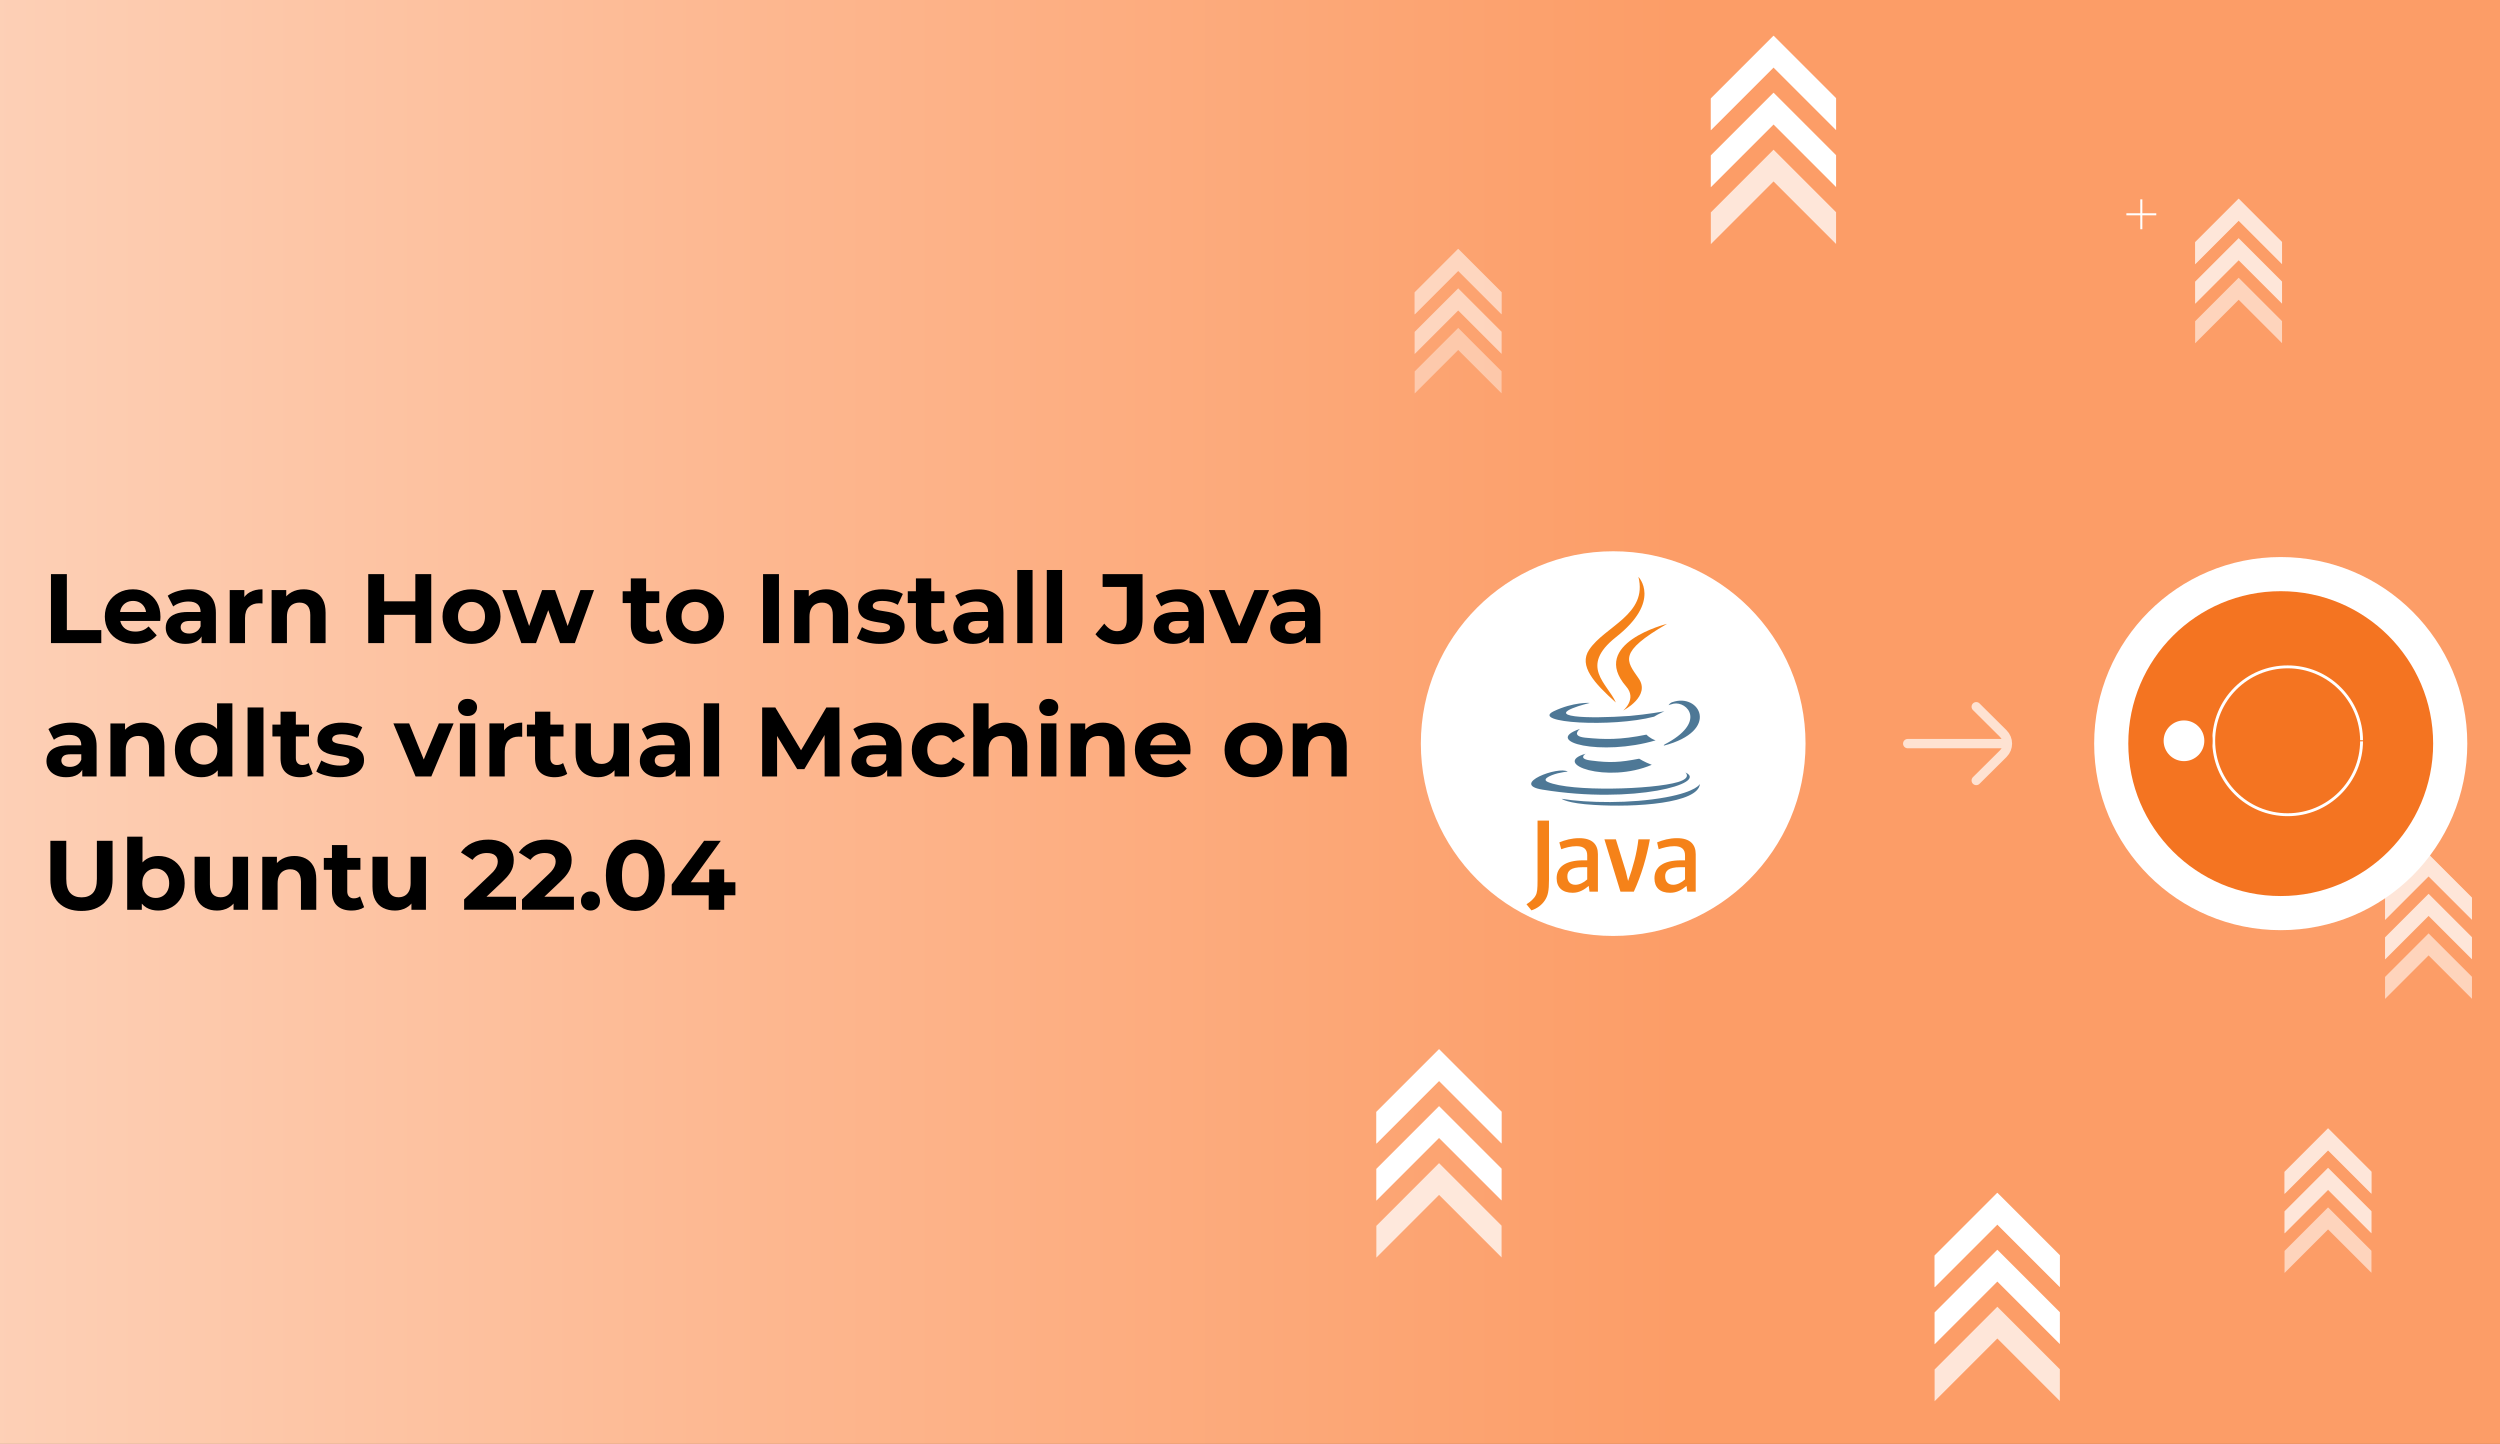 <svg width="535" height="309" viewBox="0 0 535 309" fill="none" xmlns="http://www.w3.org/2000/svg">
<rect x="0" y="0" width="535" height="309" fill="#333333" stroke="none"/>
<g clip-path="url(#clip0_566_1124)">
<path d="M535.5 -0.5H-0.5V309.5H535.5V-0.5Z" fill="url(#paint0_linear_566_1124)" stroke="#231F20" stroke-miterlimit="10"/>
<path d="M10.906 137.624V122.863H14.307V134.841H21.677V137.624H10.906Z" fill="black"/>
<path d="M28.879 137.793C27.591 137.793 26.461 137.539 25.488 137.033C24.515 136.527 23.763 135.835 23.231 134.956C22.699 134.078 22.433 133.076 22.433 131.952C22.433 130.813 22.696 129.805 23.221 128.926C23.746 128.048 24.463 127.359 25.373 126.86C26.283 126.361 27.311 126.112 28.459 126.112C29.564 126.112 30.562 126.348 31.451 126.818C32.339 127.289 33.042 127.964 33.56 128.842C34.078 129.72 34.337 130.771 34.337 131.994C34.337 132.121 34.33 132.265 34.316 132.427C34.302 132.589 34.287 132.74 34.274 132.88H25.1V130.961H32.553L31.294 131.53C31.294 130.94 31.174 130.426 30.937 129.991C30.698 129.555 30.37 129.214 29.95 128.968C29.53 128.722 29.04 128.599 28.48 128.599C27.92 128.599 27.427 128.722 27.001 128.968C26.574 129.214 26.241 129.558 26.003 130.001C25.765 130.443 25.646 130.968 25.646 131.572V132.078C25.646 132.697 25.783 133.242 26.056 133.712C26.329 134.184 26.714 134.542 27.211 134.788C27.708 135.034 28.293 135.157 28.964 135.157C29.566 135.157 30.095 135.066 30.549 134.883C31.004 134.7 31.42 134.426 31.798 134.06L33.541 135.957C33.023 136.548 32.373 137.001 31.589 137.318C30.803 137.635 29.9 137.793 28.879 137.793Z" fill="black"/>
<path d="M39.691 137.793C38.809 137.793 38.053 137.641 37.423 137.339C36.794 137.037 36.311 136.626 35.974 136.106C35.639 135.586 35.47 135.002 35.47 134.356C35.47 133.681 35.634 133.091 35.963 132.585C36.293 132.079 36.814 131.682 37.527 131.393C38.241 131.105 39.172 130.961 40.319 130.961H43.321V132.88H40.676C39.906 132.88 39.377 133.006 39.091 133.259C38.803 133.512 38.66 133.828 38.66 134.208C38.66 134.629 38.824 134.964 39.153 135.209C39.482 135.455 39.934 135.578 40.508 135.578C41.053 135.578 41.543 135.448 41.977 135.188C42.411 134.928 42.726 134.545 42.922 134.039L43.426 135.557C43.188 136.288 42.754 136.844 42.124 137.223C41.497 137.603 40.685 137.793 39.691 137.793ZM43.135 137.624V135.41L42.925 134.925V130.961C42.925 130.258 42.712 129.71 42.285 129.316C41.857 128.922 41.203 128.726 40.321 128.726C39.719 128.726 39.128 128.821 38.547 129.011C37.966 129.201 37.473 129.457 37.067 129.781L35.891 127.483C36.506 127.047 37.248 126.71 38.117 126.47C38.984 126.231 39.866 126.112 40.762 126.112C42.484 126.112 43.82 126.52 44.772 127.335C45.724 128.15 46.2 129.422 46.2 131.152V137.626H43.135V137.624Z" fill="black"/>
<path d="M49.161 137.624V126.279H52.289V129.485L51.848 128.557C52.184 127.756 52.723 127.147 53.465 126.733C54.207 126.318 55.11 126.111 56.173 126.111V129.148C56.033 129.134 55.907 129.123 55.796 129.116C55.683 129.11 55.565 129.105 55.439 129.105C54.543 129.105 53.819 129.362 53.266 129.875C52.713 130.389 52.436 131.186 52.436 132.269V137.625H49.161V137.624Z" fill="black"/>
<path d="M64.992 126.111C65.888 126.111 66.689 126.29 67.397 126.648C68.103 127.007 68.659 127.555 69.066 128.294C69.472 129.032 69.675 129.977 69.675 131.129V137.624H66.399V131.635C66.399 130.721 66.2 130.046 65.801 129.611C65.402 129.175 64.839 128.958 64.111 128.958C63.593 128.958 63.128 129.067 62.715 129.285C62.302 129.503 61.98 129.837 61.749 130.286C61.518 130.737 61.403 131.313 61.403 132.015V137.624H58.128V126.279H61.256V129.421L60.668 128.472C61.074 127.713 61.655 127.13 62.411 126.722C63.167 126.314 64.026 126.111 64.992 126.111Z" fill="black"/>
<path d="M82.208 137.624H78.806V122.863H82.208V137.624ZM89.137 131.572H81.957V128.683H89.137V131.572ZM88.884 122.863H92.286V137.624H88.884V122.863Z" fill="black"/>
<path d="M100.916 137.793C99.712 137.793 98.645 137.539 97.714 137.033C96.783 136.527 96.048 135.835 95.509 134.956C94.97 134.078 94.7 133.076 94.7 131.952C94.7 130.813 94.97 129.805 95.509 128.926C96.048 128.048 96.782 127.359 97.714 126.86C98.645 126.361 99.712 126.112 100.916 126.112C102.105 126.112 103.169 126.362 104.107 126.86C105.045 127.36 105.779 128.045 106.312 128.916C106.844 129.788 107.109 130.801 107.109 131.953C107.109 133.078 106.843 134.079 106.312 134.957C105.78 135.836 105.045 136.528 104.107 137.034C103.169 137.539 102.105 137.793 100.916 137.793ZM100.916 135.093C101.461 135.093 101.952 134.967 102.385 134.714C102.818 134.461 103.162 134.099 103.414 133.629C103.666 133.157 103.792 132.599 103.792 131.952C103.792 131.291 103.666 130.729 103.414 130.265C103.162 129.801 102.819 129.442 102.385 129.19C101.951 128.937 101.461 128.81 100.916 128.81C100.37 128.81 99.88 128.936 99.446 129.19C99.012 129.442 98.666 129.801 98.407 130.265C98.148 130.729 98.018 131.291 98.018 131.952C98.018 132.599 98.147 133.157 98.407 133.629C98.666 134.1 99.012 134.462 99.446 134.714C99.88 134.967 100.37 135.093 100.916 135.093Z" fill="black"/>
<path d="M111.56 137.624L107.487 126.279H110.574L113.954 136.042H112.484L116.011 126.279H118.783L122.205 136.042H120.735L124.22 126.279H127.117L123.023 137.624H119.853L116.851 129.252H117.817L114.709 137.624H111.56Z" fill="black"/>
<path d="M133.25 129.063V126.533H141.081V129.063H133.25ZM139.211 137.794C137.881 137.794 136.846 137.453 136.104 136.771C135.362 136.089 134.991 135.074 134.991 133.724V123.771H138.266V133.682C138.266 134.16 138.392 134.529 138.644 134.789C138.896 135.049 139.239 135.179 139.673 135.179C140.191 135.179 140.632 135.038 140.996 134.757L141.878 137.078C141.542 137.317 141.14 137.496 140.671 137.616C140.202 137.733 139.716 137.794 139.211 137.794Z" fill="black"/>
<path d="M148.744 137.793C147.54 137.793 146.473 137.539 145.542 137.033C144.61 136.527 143.875 135.835 143.337 134.956C142.797 134.078 142.528 133.076 142.528 131.952C142.528 130.813 142.798 129.805 143.337 128.926C143.875 128.048 144.61 127.359 145.542 126.86C146.473 126.361 147.54 126.112 148.744 126.112C149.933 126.112 150.997 126.362 151.935 126.86C152.873 127.36 153.608 128.045 154.14 128.916C154.672 129.788 154.938 130.801 154.938 131.953C154.938 133.078 154.672 134.079 154.14 134.957C153.608 135.836 152.873 136.528 151.935 137.034C150.998 137.539 149.934 137.793 148.744 137.793ZM148.744 135.093C149.29 135.093 149.78 134.967 150.214 134.714C150.648 134.461 150.991 134.099 151.243 133.629C151.495 133.157 151.621 132.599 151.621 131.952C151.621 131.291 151.495 130.729 151.243 130.265C150.992 129.801 150.648 129.442 150.214 129.19C149.78 128.937 149.29 128.81 148.744 128.81C148.198 128.81 147.708 128.936 147.275 129.19C146.84 129.442 146.494 129.801 146.235 130.265C145.976 130.729 145.846 131.291 145.846 131.952C145.846 132.599 145.976 133.157 146.235 133.629C146.494 134.1 146.84 134.462 147.275 134.714C147.708 134.967 148.198 135.093 148.744 135.093Z" fill="black"/>
<path d="M163.294 137.624V122.863H166.696V137.624H163.294Z" fill="black"/>
<path d="M176.815 126.111C177.711 126.111 178.512 126.29 179.219 126.648C179.925 127.007 180.482 127.555 180.888 128.294C181.294 129.032 181.497 129.977 181.497 131.129V137.624H178.222V131.635C178.222 130.721 178.023 130.046 177.624 129.611C177.225 129.175 176.662 128.958 175.934 128.958C175.416 128.958 174.951 129.067 174.538 129.285C174.125 129.503 173.804 129.837 173.572 130.286C173.341 130.737 173.226 131.313 173.226 132.015V137.624H169.95V126.279H173.079V129.421L172.491 128.472C172.896 127.713 173.477 127.13 174.234 126.722C174.989 126.315 175.85 126.111 176.815 126.111Z" fill="black"/>
<path d="M188.258 137.793C187.293 137.793 186.365 137.676 185.476 137.445C184.587 137.213 183.884 136.922 183.367 136.57L184.459 134.208C184.977 134.531 185.589 134.795 186.296 134.999C187.003 135.203 187.699 135.304 188.385 135.304C189.141 135.304 189.676 135.213 189.991 135.03C190.306 134.847 190.464 134.594 190.464 134.27C190.464 134.003 190.341 133.803 190.097 133.669C189.851 133.536 189.526 133.434 189.12 133.363C188.714 133.293 188.27 133.223 187.787 133.153C187.304 133.083 186.817 132.987 186.328 132.868C185.838 132.749 185.39 132.57 184.984 132.33C184.578 132.091 184.252 131.767 184.008 131.36C183.762 130.952 183.64 130.425 183.64 129.778C183.64 129.061 183.846 128.428 184.26 127.88C184.673 127.332 185.271 126.9 186.055 126.584C186.839 126.268 187.777 126.109 188.868 126.109C189.638 126.109 190.421 126.193 191.22 126.362C192.018 126.53 192.682 126.777 193.215 127.1L192.123 129.44C191.577 129.117 191.028 128.896 190.475 128.776C189.922 128.657 189.386 128.597 188.869 128.597C188.141 128.597 187.609 128.695 187.273 128.892C186.937 129.089 186.769 129.342 186.769 129.651C186.769 129.933 186.891 130.143 187.136 130.283C187.381 130.424 187.706 130.537 188.112 130.621C188.518 130.705 188.963 130.779 189.445 130.843C189.928 130.906 190.415 131.001 190.904 131.127C191.394 131.254 191.838 131.433 192.237 131.665C192.636 131.897 192.962 132.213 193.214 132.614C193.465 133.015 193.591 133.539 193.591 134.185C193.591 134.889 193.382 135.51 192.962 136.052C192.542 136.593 191.937 137.018 191.146 137.327C190.355 137.636 189.392 137.793 188.258 137.793Z" fill="black"/>
<path d="M194.263 129.063V126.533H202.095V129.063H194.263ZM200.226 137.794C198.896 137.794 197.86 137.453 197.119 136.771C196.376 136.089 196.006 135.074 196.006 133.724V123.771H199.281V133.682C199.281 134.16 199.407 134.529 199.659 134.789C199.911 135.049 200.254 135.179 200.688 135.179C201.206 135.179 201.647 135.038 202.011 134.757L202.893 137.078C202.557 137.317 202.155 137.496 201.685 137.616C201.215 137.736 200.73 137.794 200.226 137.794Z" fill="black"/>
<path d="M208.225 137.793C207.343 137.793 206.587 137.641 205.958 137.339C205.328 137.037 204.845 136.626 204.509 136.106C204.173 135.586 204.005 135.002 204.005 134.356C204.005 133.681 204.169 133.091 204.499 132.585C204.828 132.079 205.349 131.682 206.063 131.393C206.777 131.105 207.708 130.961 208.855 130.961H211.857V132.88H209.212C208.441 132.88 207.913 133.006 207.626 133.259C207.339 133.512 207.196 133.828 207.196 134.208C207.196 134.629 207.36 134.964 207.689 135.209C208.018 135.455 208.469 135.578 209.043 135.578C209.589 135.578 210.078 135.448 210.513 135.188C210.947 134.928 211.262 134.545 211.457 134.039L211.961 135.557C211.723 136.288 211.29 136.844 210.659 137.223C210.031 137.603 209.219 137.793 208.225 137.793ZM211.668 137.624V135.41L211.458 134.925V130.961C211.458 130.258 211.245 129.71 210.818 129.316C210.39 128.922 209.736 128.726 208.855 128.726C208.253 128.726 207.662 128.821 207.081 129.011C206.499 129.201 206.006 129.457 205.601 129.781L204.425 127.483C205.041 127.047 205.782 126.71 206.651 126.47C207.518 126.231 208.4 126.112 209.296 126.112C211.018 126.112 212.355 126.52 213.306 127.335C214.259 128.15 214.735 129.422 214.735 131.152V137.626H211.668V137.624Z" fill="black"/>
<path d="M217.694 137.625V121.979H220.969V137.625H217.694Z" fill="black"/>
<path d="M224.014 137.625V121.979H227.29V137.625H224.014Z" fill="black"/>
<path d="M239.215 137.876C238.221 137.876 237.307 137.69 236.475 137.318C235.642 136.945 234.96 136.415 234.428 135.726L236.318 133.449C236.724 133.983 237.151 134.387 237.599 134.661C238.047 134.935 238.53 135.072 239.048 135.072C240.433 135.072 241.127 134.257 241.127 132.626V125.604H235.961V122.863H244.507V132.436C244.507 134.264 244.058 135.627 243.162 136.527C242.266 137.427 240.95 137.876 239.215 137.876Z" fill="black"/>
<path d="M251.12 137.793C250.238 137.793 249.482 137.641 248.852 137.339C248.222 137.037 247.739 136.626 247.403 136.106C247.067 135.586 246.899 135.002 246.899 134.356C246.899 133.681 247.064 133.091 247.392 132.585C247.721 132.079 248.243 131.682 248.956 131.393C249.67 131.105 250.601 130.961 251.748 130.961H254.751V132.88H252.105C251.335 132.88 250.807 133.006 250.52 133.259C250.233 133.512 250.09 133.828 250.09 134.208C250.09 134.629 250.254 134.964 250.583 135.209C250.912 135.455 251.363 135.578 251.937 135.578C252.483 135.578 252.972 135.448 253.406 135.188C253.84 134.928 254.155 134.545 254.351 134.039L254.855 135.557C254.617 136.288 254.183 136.844 253.554 137.223C252.925 137.603 252.113 137.793 251.12 137.793ZM254.563 137.624V135.41L254.353 134.925V130.961C254.353 130.258 254.14 129.71 253.713 129.316C253.286 128.922 252.632 128.726 251.75 128.726C251.149 128.726 250.556 128.821 249.976 129.011C249.396 129.201 248.902 129.457 248.496 129.781L247.321 127.483C247.937 127.047 248.678 126.71 249.546 126.47C250.414 126.231 251.296 126.112 252.192 126.112C253.914 126.112 255.25 126.52 256.202 127.335C257.154 128.15 257.63 129.422 257.63 131.152V137.626H254.563V137.624Z" fill="black"/>
<path d="M263.444 137.624L258.698 126.279H262.078L266.025 136.042H264.346L268.44 126.279H271.589L266.823 137.624H263.444Z" fill="black"/>
<path d="M276.041 137.793C275.16 137.793 274.403 137.641 273.774 137.339C273.143 137.037 272.661 136.626 272.325 136.106C271.989 135.586 271.82 135.002 271.82 134.356C271.82 133.681 271.985 133.091 272.315 132.585C272.642 132.079 273.165 131.682 273.878 131.393C274.593 131.105 275.523 130.961 276.67 130.961H279.673V132.88H277.027C276.257 132.88 275.728 133.006 275.442 133.259C275.155 133.512 275.012 133.828 275.012 134.208C275.012 134.629 275.175 134.964 275.504 135.209C275.834 135.455 276.285 135.578 276.858 135.578C277.406 135.578 277.893 135.448 278.327 135.188C278.763 134.928 279.077 134.545 279.273 134.039L279.777 135.557C279.539 136.288 279.105 136.844 278.475 137.223C277.847 137.603 277.034 137.793 276.041 137.793ZM279.484 137.624V135.41L279.275 134.925V130.961C279.275 130.258 279.06 129.71 278.634 129.316C278.207 128.922 277.553 128.726 276.67 128.726C276.067 128.726 275.477 128.821 274.896 129.011C274.316 129.201 273.822 129.457 273.417 129.781L272.241 127.483C272.857 127.047 273.598 126.71 274.467 126.47C275.334 126.231 276.216 126.112 277.112 126.112C278.835 126.112 280.173 126.52 281.122 127.335C282.075 128.15 282.551 129.422 282.551 131.152V137.626H279.484V137.624Z" fill="black"/>
<path d="M14.161 166.327C13.279 166.327 12.523 166.176 11.893 165.872C11.263 165.572 10.78 165.16 10.445 164.64C10.109 164.12 9.941 163.536 9.941 162.891C9.941 162.215 10.106 161.625 10.435 161.119C10.764 160.613 11.285 160.216 11.999 159.928C12.713 159.64 13.644 159.495 14.791 159.495H17.793V161.414H15.148C14.377 161.414 13.849 161.542 13.562 161.794C13.275 162.047 13.132 162.363 13.132 162.743C13.132 163.165 13.296 163.498 13.625 163.744C13.955 163.991 14.405 164.114 14.979 164.114C15.525 164.114 16.015 163.983 16.449 163.723C16.883 163.463 17.198 163.079 17.393 162.575L17.897 164.093C17.659 164.824 17.226 165.379 16.595 165.759C15.966 166.137 15.155 166.327 14.161 166.327ZM17.604 166.158V163.943L17.394 163.459V159.494C17.394 158.792 17.181 158.244 16.754 157.85C16.326 157.456 15.672 157.259 14.791 157.259C14.189 157.259 13.598 157.354 13.017 157.543C12.435 157.733 11.942 157.989 11.537 158.313L10.361 156.015C10.977 155.579 11.718 155.242 12.587 155.003C13.454 154.764 14.336 154.644 15.232 154.644C16.954 154.644 18.291 155.053 19.243 155.867C20.195 156.682 20.671 157.956 20.671 159.684V166.158H17.604Z" fill="black"/>
<path d="M30.495 154.645C31.391 154.645 32.192 154.825 32.9 155.183C33.606 155.542 34.162 156.09 34.569 156.829C34.975 157.565 35.178 158.512 35.178 159.664V166.159H31.903V160.17C31.903 159.256 31.704 158.582 31.304 158.146C30.905 157.711 30.342 157.493 29.614 157.493C29.096 157.493 28.631 157.602 28.218 157.82C27.805 158.038 27.483 158.372 27.253 158.822C27.022 159.272 26.906 159.848 26.906 160.551V166.16H23.63V154.815H26.758V157.958L26.17 157.01C26.576 156.249 27.157 155.666 27.913 155.259C28.669 154.849 29.53 154.645 30.495 154.645Z" fill="black"/>
<path d="M43.072 166.327C42.008 166.327 41.05 166.085 40.196 165.598C39.342 165.115 38.667 164.436 38.17 163.563C37.673 162.692 37.425 161.667 37.425 160.485C37.425 159.292 37.673 158.258 38.17 157.384C38.667 156.513 39.342 155.839 40.196 155.361C41.05 154.883 42.009 154.644 43.072 154.644C44.024 154.644 44.857 154.854 45.571 155.277C46.285 155.699 46.838 156.339 47.23 157.196C47.622 158.053 47.818 159.15 47.818 160.485C47.818 161.807 47.63 162.9 47.251 163.763C46.874 164.628 46.331 165.272 45.624 165.694C44.916 166.116 44.065 166.327 43.072 166.327ZM43.639 163.627C44.171 163.627 44.654 163.5 45.088 163.247C45.522 162.995 45.868 162.633 46.128 162.162C46.387 161.691 46.516 161.133 46.516 160.485C46.516 159.825 46.387 159.262 46.128 158.799C45.869 158.333 45.523 157.976 45.088 157.723C44.653 157.47 44.171 157.344 43.639 157.344C43.093 157.344 42.603 157.47 42.169 157.723C41.735 157.976 41.389 158.333 41.13 158.799C40.871 159.262 40.741 159.824 40.741 160.485C40.741 161.132 40.87 161.691 41.13 162.162C41.389 162.633 41.735 162.995 42.169 163.247C42.603 163.5 43.093 163.627 43.639 163.627ZM46.6 166.158V163.838L46.663 160.465L46.453 157.111V150.512H49.728V166.158H46.6Z" fill="black"/>
<path d="M52.981 166.157V151.396H56.382V166.157H52.981Z" fill="black"/>
<path d="M58.294 157.597V155.067H66.125V157.597H58.294ZM64.256 166.327C62.926 166.327 61.891 165.986 61.149 165.304C60.407 164.623 60.036 163.607 60.036 162.258V152.304H63.311V162.215C63.311 162.693 63.437 163.062 63.689 163.322C63.941 163.582 64.284 163.712 64.718 163.712C65.236 163.712 65.677 163.572 66.041 163.29L66.923 165.609C66.587 165.849 66.185 166.027 65.716 166.147C65.247 166.267 64.76 166.327 64.256 166.327Z" fill="black"/>
<path d="M72.571 166.327C71.605 166.327 70.677 166.211 69.789 165.978C68.899 165.747 68.197 165.456 67.679 165.103L68.771 162.742C69.289 163.065 69.901 163.329 70.607 163.533C71.314 163.736 72.01 163.838 72.696 163.838C73.451 163.838 73.988 163.747 74.302 163.564C74.616 163.382 74.774 163.129 74.774 162.806C74.774 162.539 74.651 162.337 74.407 162.204C74.162 162.07 73.836 161.969 73.43 161.898C73.024 161.829 72.58 161.757 72.097 161.687C71.614 161.618 71.127 161.522 70.638 161.402C70.148 161.284 69.7 161.104 69.294 160.865C68.888 160.627 68.563 160.302 68.318 159.895C68.072 159.487 67.95 158.96 67.95 158.313C67.95 157.596 68.157 156.964 68.569 156.416C68.982 155.867 69.581 155.436 70.364 155.119C71.147 154.802 72.086 154.644 73.177 154.644C73.947 154.644 74.731 154.728 75.529 154.897C76.327 155.065 76.992 155.312 77.524 155.636L76.433 157.976C75.887 157.653 75.337 157.432 74.785 157.311C74.232 157.193 73.697 157.132 73.179 157.132C72.451 157.132 71.919 157.232 71.583 157.427C71.247 157.625 71.08 157.877 71.08 158.187C71.08 158.468 71.202 158.679 71.447 158.82C71.692 158.961 72.017 159.073 72.423 159.157C72.829 159.241 73.274 159.316 73.756 159.38C74.239 159.442 74.725 159.536 75.215 159.663C75.705 159.79 76.15 159.97 76.548 160.201C76.946 160.432 77.272 160.749 77.524 161.15C77.775 161.549 77.902 162.074 77.902 162.72C77.902 163.423 77.692 164.045 77.272 164.587C76.852 165.127 76.247 165.553 75.456 165.862C74.667 166.172 73.705 166.327 72.571 166.327Z" fill="black"/>
<path d="M88.926 166.158L84.181 154.812H87.561L91.508 164.576H89.829L93.923 154.812H97.073L92.307 166.158H88.926Z" fill="black"/>
<path d="M100.054 153.232C99.452 153.232 98.962 153.057 98.584 152.705C98.207 152.353 98.017 151.918 98.017 151.397C98.017 150.877 98.206 150.442 98.584 150.09C98.962 149.738 99.452 149.562 100.054 149.562C100.656 149.562 101.146 149.728 101.524 150.058C101.901 150.389 102.09 150.814 102.09 151.333C102.09 151.882 101.904 152.335 101.534 152.693C101.163 153.053 100.669 153.232 100.054 153.232ZM98.416 166.158V154.813H101.692V166.158H98.416Z" fill="black"/>
<path d="M104.736 166.158V154.813H107.865V158.017L107.424 157.09C107.76 156.288 108.299 155.681 109.041 155.266C109.782 154.851 110.686 154.643 111.749 154.643V157.68C111.609 157.665 111.483 157.655 111.371 157.648C111.259 157.641 111.14 157.638 111.014 157.638C110.118 157.638 109.394 157.894 108.841 158.408C108.288 158.921 108.012 159.72 108.012 160.801V166.157H104.736V166.158Z" fill="black"/>
<path d="M112.756 157.597V155.067H120.588V157.597H112.756ZM118.719 166.327C117.389 166.327 116.354 165.986 115.612 165.304C114.869 164.623 114.499 163.607 114.499 162.258V152.304H117.774V162.215C117.774 162.693 117.9 163.062 118.151 163.322C118.403 163.582 118.746 163.712 119.18 163.712C119.698 163.712 120.138 163.572 120.503 163.29L121.385 165.609C121.049 165.849 120.647 166.027 120.177 166.147C119.709 166.267 119.223 166.327 118.719 166.327Z" fill="black"/>
<path d="M128 166.326C127.062 166.326 126.226 166.142 125.491 165.777C124.756 165.412 124.185 164.853 123.78 164.102C123.374 163.349 123.172 162.388 123.172 161.223V154.812H126.447V160.738C126.447 161.678 126.647 162.373 127.046 162.814C127.444 163.257 128.008 163.479 128.736 163.479C129.24 163.479 129.688 163.371 130.08 163.152C130.472 162.934 130.779 162.597 131.004 162.139C131.228 161.682 131.34 161.11 131.34 160.421V154.812H134.615V166.158H131.508V163.036L132.075 163.942C131.697 164.73 131.14 165.325 130.405 165.725C129.669 166.127 128.867 166.326 128 166.326Z" fill="black"/>
<path d="M141.143 166.327C140.261 166.327 139.505 166.176 138.876 165.872C138.246 165.572 137.763 165.16 137.427 164.64C137.091 164.12 136.923 163.536 136.923 162.891C136.923 162.215 137.088 161.625 137.417 161.119C137.746 160.613 138.267 160.216 138.981 159.928C139.695 159.64 140.626 159.495 141.774 159.495H144.776V161.414H142.13C141.36 161.414 140.832 161.542 140.545 161.794C140.258 162.047 140.115 162.363 140.115 162.743C140.115 163.165 140.28 163.498 140.609 163.744C140.938 163.991 141.389 164.114 141.963 164.114C142.509 164.114 142.999 163.983 143.433 163.723C143.867 163.463 144.182 163.079 144.378 162.575L144.882 164.093C144.644 164.824 144.211 165.379 143.58 165.759C142.949 166.137 142.137 166.327 141.143 166.327ZM144.586 166.158V163.943L144.376 163.459V159.494C144.376 158.792 144.163 158.244 143.736 157.85C143.308 157.456 142.655 157.259 141.773 157.259C141.17 157.259 140.579 157.354 139.999 157.543C139.418 157.733 138.924 157.989 138.519 158.313L137.343 156.015C137.959 155.579 138.7 155.242 139.569 155.003C140.437 154.764 141.319 154.644 142.215 154.644C143.937 154.644 145.274 155.053 146.226 155.867C147.178 156.682 147.654 157.956 147.654 159.684V166.158H144.586Z" fill="black"/>
<path d="M150.612 166.158V150.512H153.888V166.158H150.612Z" fill="black"/>
<path d="M163.104 166.157V151.396H165.917L172.174 161.813H170.684L176.835 151.396H179.627L179.669 166.157H176.478L176.457 156.309H177.045L172.131 164.597H170.6L165.581 156.309H166.295V166.157H163.104Z" fill="black"/>
<path d="M186.409 166.327C185.527 166.327 184.771 166.176 184.142 165.872C183.512 165.572 183.029 165.16 182.693 164.64C182.357 164.12 182.189 163.536 182.189 162.891C182.189 162.215 182.354 161.625 182.683 161.119C183.012 160.613 183.534 160.216 184.247 159.928C184.961 159.64 185.892 159.495 187.04 159.495H190.042V161.414H187.396C186.626 161.414 186.097 161.542 185.811 161.794C185.524 162.047 185.38 162.363 185.38 162.743C185.38 163.165 185.545 163.498 185.874 163.744C186.203 163.991 186.655 164.114 187.228 164.114C187.774 164.114 188.264 163.983 188.697 163.723C189.13 163.463 189.446 163.079 189.642 162.575L190.146 164.093C189.908 164.824 189.474 165.379 188.844 165.759C188.215 166.137 187.403 166.327 186.409 166.327ZM189.853 166.158V163.943L189.644 163.459V159.494C189.644 158.792 189.431 158.244 189.004 157.85C188.576 157.456 187.922 157.259 187.041 157.259C186.438 157.259 185.847 157.354 185.267 157.543C184.686 157.733 184.193 157.989 183.787 158.313L182.611 156.015C183.227 155.579 183.969 155.242 184.837 155.003C185.704 154.764 186.586 154.644 187.483 154.644C189.205 154.644 190.541 155.053 191.493 155.867C192.445 156.682 192.921 157.956 192.921 159.684V166.158H189.853Z" fill="black"/>
<path d="M201.422 166.327C200.204 166.327 199.119 166.077 198.167 165.578C197.215 165.078 196.47 164.387 195.931 163.5C195.392 162.614 195.123 161.61 195.123 160.485C195.123 159.346 195.392 158.339 195.931 157.46C196.47 156.582 197.215 155.893 198.167 155.393C199.119 154.895 200.204 154.644 201.422 154.644C202.611 154.644 203.647 154.894 204.529 155.393C205.411 155.893 206.062 156.605 206.482 157.534L203.941 158.905C203.647 158.37 203.28 157.976 202.839 157.723C202.398 157.47 201.919 157.344 201.401 157.344C200.841 157.344 200.337 157.47 199.889 157.723C199.441 157.976 199.088 158.333 198.829 158.799C198.569 159.262 198.44 159.824 198.44 160.485C198.44 161.147 198.569 161.708 198.829 162.173C199.087 162.636 199.441 162.994 199.889 163.246C200.337 163.499 200.841 163.626 201.401 163.626C201.919 163.626 202.398 163.504 202.839 163.258C203.28 163.012 203.647 162.613 203.941 162.067L206.482 163.459C206.062 164.373 205.411 165.078 204.529 165.578C203.647 166.077 202.611 166.327 201.422 166.327Z" fill="black"/>
<path d="M215.154 154.645C216.049 154.645 216.851 154.825 217.557 155.183C218.264 155.542 218.82 156.09 219.225 156.829C219.632 157.565 219.834 158.512 219.834 159.664V166.159H216.56V160.17C216.56 159.256 216.359 158.582 215.96 158.146C215.562 157.711 214.998 157.493 214.27 157.493C213.752 157.493 213.287 157.602 212.874 157.82C212.46 158.038 212.14 158.372 211.908 158.822C211.678 159.272 211.562 159.848 211.562 160.551V166.16H208.287V150.514H211.562V157.958L210.827 157.01C211.233 156.249 211.814 155.666 212.57 155.259C213.326 154.849 214.187 154.645 215.154 154.645Z" fill="black"/>
<path d="M224.433 153.232C223.831 153.232 223.341 153.057 222.962 152.705C222.584 152.353 222.396 151.918 222.396 151.397C222.396 150.877 222.584 150.442 222.962 150.09C223.34 149.738 223.831 149.562 224.433 149.562C225.034 149.562 225.524 149.728 225.902 150.058C226.28 150.389 226.469 150.814 226.469 151.333C226.469 151.882 226.284 152.335 225.913 152.693C225.542 153.053 225.048 153.232 224.433 153.232ZM222.795 166.158V154.813H226.071V166.158H222.795Z" fill="black"/>
<path d="M235.981 154.645C236.877 154.645 237.678 154.825 238.385 155.183C239.092 155.542 239.648 156.09 240.054 156.829C240.46 157.565 240.663 158.512 240.663 159.664V166.159H237.388V160.17C237.388 159.256 237.188 158.582 236.79 158.146C236.391 157.711 235.827 157.493 235.099 157.493C234.581 157.493 234.116 157.602 233.703 157.82C233.29 158.038 232.969 158.372 232.737 158.822C232.506 159.272 232.391 159.848 232.391 160.551V166.16H229.115V154.815H232.243V157.958L231.656 157.01C232.061 156.249 232.643 155.666 233.398 155.259C234.154 154.849 235.015 154.645 235.981 154.645Z" fill="black"/>
<path d="M249.313 166.327C248.025 166.327 246.895 166.074 245.922 165.568C244.948 165.061 244.197 164.369 243.665 163.49C243.133 162.612 242.867 161.61 242.867 160.485C242.867 159.346 243.129 158.339 243.655 157.46C244.179 156.582 244.897 155.893 245.806 155.393C246.716 154.895 247.744 154.644 248.892 154.644C249.998 154.644 250.995 154.88 251.884 155.351C252.773 155.822 253.476 156.497 253.994 157.376C254.511 158.254 254.771 159.305 254.771 160.528C254.771 160.654 254.763 160.799 254.75 160.961C254.736 161.122 254.722 161.274 254.708 161.413H245.533V159.494H252.987L251.728 160.064C251.728 159.473 251.608 158.96 251.37 158.524C251.132 158.089 250.804 157.748 250.384 157.502C249.964 157.257 249.474 157.133 248.914 157.133C248.354 157.133 247.86 157.257 247.434 157.502C247.007 157.748 246.675 158.093 246.437 158.535C246.199 158.977 246.08 159.502 246.08 160.106V160.612C246.08 161.23 246.216 161.775 246.489 162.246C246.761 162.718 247.146 163.076 247.644 163.322C248.141 163.567 248.726 163.69 249.397 163.69C249.999 163.69 250.527 163.599 250.982 163.417C251.437 163.234 251.854 162.961 252.231 162.594L253.974 164.492C253.455 165.082 252.805 165.535 252.022 165.851C251.237 166.168 250.334 166.327 249.313 166.327Z" fill="black"/>
<path d="M268.272 166.327C267.068 166.327 266.001 166.074 265.07 165.568C264.138 165.061 263.403 164.369 262.865 163.49C262.326 162.612 262.056 161.61 262.056 160.485C262.056 159.346 262.326 158.339 262.865 157.46C263.403 156.582 264.138 155.893 265.07 155.393C266.001 154.895 267.068 154.644 268.272 154.644C269.461 154.644 270.526 154.894 271.463 155.393C272.401 155.893 273.136 156.578 273.667 157.448C274.199 158.322 274.467 159.332 274.467 160.485C274.467 161.61 274.199 162.612 273.667 163.49C273.136 164.369 272.4 165.061 271.463 165.568C270.526 166.074 269.461 166.327 268.272 166.327ZM268.272 163.627C268.818 163.627 269.307 163.5 269.742 163.247C270.175 162.995 270.517 162.633 270.769 162.162C271.021 161.691 271.148 161.133 271.148 160.485C271.148 159.825 271.021 159.262 270.769 158.799C270.517 158.333 270.174 157.976 269.742 157.723C269.306 157.47 268.818 157.344 268.272 157.344C267.726 157.344 267.236 157.47 266.802 157.723C266.368 157.976 266.021 158.333 265.762 158.799C265.503 159.262 265.373 159.824 265.373 160.485C265.373 161.132 265.503 161.691 265.762 162.162C266.021 162.633 266.368 162.995 266.802 163.247C267.236 163.5 267.726 163.627 268.272 163.627Z" fill="black"/>
<path d="M283.515 154.645C284.411 154.645 285.212 154.825 285.919 155.183C286.626 155.542 287.183 156.09 287.588 156.829C287.995 157.565 288.197 158.512 288.197 159.664V166.159H284.922V160.17C284.922 159.256 284.721 158.582 284.323 158.146C283.924 157.711 283.36 157.493 282.633 157.493C282.114 157.493 281.65 157.602 281.237 157.82C280.823 158.038 280.502 158.372 280.269 158.822C280.039 159.272 279.924 159.848 279.924 160.551V166.16H276.649V154.815H279.777V157.958L279.189 157.01C279.594 156.249 280.175 155.666 280.932 155.259C281.688 154.849 282.549 154.645 283.515 154.645Z" fill="black"/>
<path d="M17.436 194.944C15.351 194.944 13.72 194.361 12.544 193.195C11.368 192.027 10.78 190.362 10.78 188.197V179.931H14.181V188.072C14.181 189.476 14.468 190.488 15.042 191.107C15.615 191.725 16.42 192.035 17.456 192.035C18.492 192.035 19.296 191.725 19.871 191.107C20.445 190.488 20.732 189.476 20.732 188.072V179.931H24.091V188.197C24.091 190.362 23.503 192.027 22.327 193.195C21.152 194.361 19.521 194.944 17.436 194.944Z" fill="black"/>
<path d="M27.22 194.691V179.045H30.495V185.646L30.285 188.999L30.348 192.373V194.691H27.22ZM33.897 194.86C32.902 194.86 32.049 194.65 31.335 194.227C30.621 193.806 30.075 193.163 29.697 192.298C29.32 191.433 29.13 190.341 29.13 189.019C29.13 187.683 29.33 186.587 29.729 185.73C30.127 184.873 30.684 184.232 31.398 183.81C32.112 183.389 32.945 183.179 33.897 183.179C34.96 183.179 35.916 183.417 36.762 183.895C37.609 184.373 38.281 185.048 38.778 185.92C39.275 186.791 39.523 187.824 39.523 189.019C39.523 190.201 39.274 191.227 38.778 192.097C38.281 192.97 37.609 193.648 36.762 194.133C35.916 194.618 34.961 194.86 33.897 194.86ZM33.33 192.162C33.876 192.162 34.362 192.035 34.789 191.782C35.216 191.529 35.559 191.167 35.818 190.697C36.077 190.225 36.206 189.666 36.206 189.019C36.206 188.359 36.077 187.795 35.818 187.332C35.559 186.867 35.216 186.51 34.789 186.256C34.362 186.003 33.875 185.877 33.33 185.877C32.785 185.877 32.294 186.003 31.86 186.256C31.426 186.51 31.083 186.867 30.831 187.332C30.58 187.795 30.454 188.358 30.454 189.019C30.454 189.665 30.58 190.225 30.831 190.697C31.083 191.167 31.426 191.529 31.86 191.782C32.294 192.035 32.785 192.162 33.33 192.162Z" fill="black"/>
<path d="M46.474 194.86C45.536 194.86 44.7 194.677 43.965 194.311C43.23 193.947 42.659 193.387 42.254 192.635C41.848 191.884 41.646 190.924 41.646 189.757V183.347H44.921V189.273C44.921 190.214 45.121 190.907 45.52 191.349C45.918 191.792 46.482 192.014 47.21 192.014C47.713 192.014 48.162 191.905 48.553 191.686C48.945 191.47 49.253 191.131 49.477 190.674C49.701 190.218 49.812 189.645 49.812 188.956V183.347H53.087V194.691H49.98V191.57L50.547 192.478C50.169 193.265 49.613 193.859 48.878 194.259C48.143 194.661 47.341 194.86 46.474 194.86Z" fill="black"/>
<path d="M62.997 183.18C63.893 183.18 64.694 183.359 65.401 183.716C66.108 184.075 66.664 184.623 67.07 185.362C67.476 186.101 67.679 187.046 67.679 188.198V194.692H64.403V188.706C64.403 187.791 64.204 187.115 63.805 186.681C63.406 186.244 62.842 186.026 62.115 186.026C61.597 186.026 61.132 186.136 60.719 186.354C60.306 186.572 59.985 186.906 59.754 187.355C59.523 187.806 59.407 188.381 59.407 189.084V194.693H56.132V183.349H59.26V186.492L58.672 185.543C59.078 184.783 59.659 184.199 60.415 183.793C61.17 183.384 62.031 183.18 62.997 183.18Z" fill="black"/>
<path d="M69.296 186.131V183.6H77.128V186.131H69.296ZM75.258 194.86C73.928 194.86 72.893 194.519 72.151 193.838C71.409 193.156 71.038 192.14 71.038 190.791V180.838H74.314V190.749C74.314 191.228 74.44 191.596 74.692 191.856C74.944 192.116 75.286 192.246 75.721 192.246C76.239 192.246 76.679 192.105 77.044 191.823L77.925 194.143C77.59 194.382 77.187 194.561 76.718 194.68C76.249 194.802 75.762 194.86 75.258 194.86Z" fill="black"/>
<path d="M84.539 194.86C83.601 194.86 82.765 194.677 82.03 194.311C81.295 193.947 80.724 193.387 80.319 192.635C79.913 191.884 79.71 190.924 79.71 189.757V183.347H82.985V189.273C82.985 190.214 83.185 190.907 83.584 191.349C83.982 191.792 84.546 192.014 85.274 192.014C85.777 192.014 86.225 191.905 86.617 191.686C87.009 191.47 87.317 191.131 87.541 190.674C87.765 190.218 87.876 189.645 87.876 188.956V183.347H91.151V194.691H88.044V191.57L88.611 192.478C88.233 193.265 87.677 193.859 86.942 194.259C86.208 194.661 85.406 194.86 84.539 194.86Z" fill="black"/>
<path d="M99.319 194.691V192.478L104.988 187.1C105.436 186.693 105.764 186.329 105.975 186.003C106.184 185.681 106.328 185.385 106.405 185.118C106.482 184.851 106.521 184.605 106.521 184.381C106.521 183.79 106.321 183.335 105.922 183.019C105.523 182.704 104.939 182.546 104.169 182.546C103.553 182.546 102.983 182.666 102.458 182.904C101.933 183.143 101.489 183.514 101.125 184.021L98.647 182.418C99.207 181.575 99.991 180.906 100.998 180.416C102.006 179.924 103.168 179.677 104.484 179.677C105.576 179.677 106.531 179.857 107.35 180.215C108.169 180.572 108.806 181.075 109.261 181.722C109.716 182.369 109.944 183.143 109.944 184.042C109.944 184.52 109.884 184.994 109.765 185.466C109.646 185.936 109.408 186.432 109.052 186.951C108.695 187.472 108.173 188.055 107.487 188.703L102.784 193.15L102.133 191.907H110.426V194.689H99.319V194.691Z" fill="black"/>
<path d="M111.708 194.691V192.478L117.377 187.1C117.825 186.693 118.153 186.329 118.364 186.003C118.574 185.681 118.717 185.385 118.794 185.118C118.871 184.851 118.91 184.605 118.91 184.381C118.91 183.79 118.71 183.335 118.311 183.019C117.912 182.704 117.328 182.546 116.558 182.546C115.942 182.546 115.372 182.666 114.847 182.904C114.322 183.143 113.878 183.514 113.514 184.021L111.036 182.418C111.596 181.575 112.38 180.906 113.388 180.416C114.395 179.924 115.557 179.677 116.873 179.677C117.965 179.677 118.92 179.857 119.739 180.215C120.558 180.572 121.195 181.075 121.65 181.722C122.105 182.369 122.333 183.143 122.333 184.042C122.333 184.52 122.273 184.994 122.154 185.466C122.035 185.936 121.797 186.432 121.441 186.951C121.084 187.472 120.562 188.055 119.877 188.703L115.174 193.15L114.523 191.907H122.816V194.689H111.708V194.691Z" fill="black"/>
<path d="M126.363 194.86C125.803 194.86 125.323 194.667 124.924 194.281C124.526 193.895 124.326 193.399 124.326 192.794C124.326 192.19 124.525 191.701 124.924 191.329C125.323 190.956 125.803 190.77 126.363 190.77C126.937 190.77 127.42 190.956 127.812 191.329C128.203 191.701 128.399 192.189 128.399 192.794C128.399 193.399 128.203 193.896 127.812 194.281C127.419 194.667 126.937 194.86 126.363 194.86Z" fill="black"/>
<path d="M135.958 194.944C134.754 194.944 133.676 194.646 132.724 194.048C131.772 193.451 131.024 192.582 130.478 191.444C129.932 190.304 129.659 188.927 129.659 187.311C129.659 185.695 129.932 184.317 130.478 183.178C131.023 182.038 131.772 181.171 132.724 180.573C133.676 179.976 134.754 179.677 135.958 179.677C137.175 179.677 138.257 179.976 139.201 180.573C140.146 181.172 140.891 182.039 141.438 183.178C141.983 184.317 142.256 185.695 142.256 187.311C142.256 188.927 141.983 190.304 141.438 191.444C140.892 192.582 140.146 193.451 139.201 194.048C138.257 194.646 137.175 194.944 135.958 194.944ZM135.958 192.057C136.532 192.057 137.032 191.895 137.459 191.571C137.886 191.249 138.222 190.736 138.467 190.032C138.712 189.33 138.834 188.423 138.834 187.313C138.834 186.203 138.711 185.295 138.467 184.592C138.222 183.889 137.886 183.376 137.459 183.053C137.032 182.729 136.532 182.567 135.958 182.567C135.398 182.567 134.904 182.729 134.477 183.053C134.05 183.376 133.715 183.889 133.469 184.592C133.224 185.295 133.102 186.202 133.102 187.313C133.102 188.422 133.225 189.33 133.469 190.032C133.715 190.736 134.05 191.249 134.477 191.571C134.904 191.895 135.398 192.057 135.958 192.057Z" fill="black"/>
<path d="M143.747 191.593V189.294L150.676 179.932H154.245L147.463 189.294L145.805 188.809H157.374V191.593H143.747ZM151.663 194.691V191.592L151.768 188.808V186.046H154.98V194.691H151.663Z" fill="black"/>
<g opacity="0.75">
<path d="M488.355 51.801L479.071 42.516L469.758 51.83V56.545L479.071 47.231L488.355 56.516V51.801Z" fill="white"/>
<path opacity="0.5" d="M488.355 51.801L479.071 42.516L469.758 51.83V56.545L479.071 47.231L488.355 56.516V51.801Z" fill="white"/>
<path d="M488.355 60.261L479.071 50.977L469.758 60.289V65.004L479.071 55.691L488.355 64.977V60.261Z" fill="white"/>
<path opacity="0.25" d="M488.355 60.261L479.071 50.977L469.758 60.289V65.004L479.071 55.691L488.355 64.977V60.261Z" fill="white"/>
<path opacity="0.75" d="M488.355 68.722L479.071 59.438L469.758 68.751V73.466L479.071 64.151L488.355 73.438V68.722Z" fill="white"/>
</g>
<g opacity="0.75">
<path d="M507.491 250.745L498.207 241.461L488.894 250.775V255.488L498.207 246.177L507.491 255.46V250.745Z" fill="white"/>
<path opacity="0.5" d="M507.491 250.745L498.207 241.461L488.894 250.775V255.488L498.207 246.177L507.491 255.46V250.745Z" fill="white"/>
<path d="M507.491 259.206L498.207 249.922L488.894 259.234V263.949L498.207 254.637L507.491 263.922V259.206Z" fill="white"/>
<path opacity="0.25" d="M507.491 259.206L498.207 249.922L488.894 259.234V263.949L498.207 254.637L507.491 263.922V259.206Z" fill="white"/>
<path opacity="0.75" d="M507.491 267.667L498.207 258.382L488.894 267.695V272.411L498.207 263.098L507.491 272.381V267.667Z" fill="white"/>
</g>
<g opacity="0.75">
<path d="M529 192.107L519.716 182.822L510.402 192.136V196.852L519.716 187.537L529 196.822V192.107Z" fill="white"/>
<path opacity="0.5" d="M529 192.107L519.716 182.822L510.402 192.136V196.852L519.716 187.537L529 196.822V192.107Z" fill="white"/>
<path d="M529 200.567L519.716 191.284L510.402 200.597V205.313L519.716 195.999L529 205.283V200.567Z" fill="white"/>
<path opacity="0.25" d="M529 200.567L519.716 191.284L510.402 200.597V205.313L519.716 195.999L529 205.283V200.567Z" fill="white"/>
<path opacity="0.75" d="M529 209.028L519.716 199.744L510.402 209.058V213.772L519.716 204.459L529 213.744V209.028Z" fill="white"/>
</g>
<g opacity="0.55">
<path d="M321.337 62.54L312.053 53.255L302.739 62.568V67.284L312.053 57.97L321.337 67.255V62.54Z" fill="white"/>
<path opacity="0.5" d="M321.337 62.54L312.053 53.255L302.739 62.568V67.284L312.053 57.97L321.337 67.255V62.54Z" fill="white"/>
<path d="M321.337 71L312.053 61.717L302.739 71.029V75.744L312.053 66.431L321.337 75.716V71Z" fill="white"/>
<path opacity="0.25" d="M321.337 71L312.053 61.717L302.739 71.029V75.744L312.053 66.431L321.337 75.716V71Z" fill="white"/>
<path opacity="0.75" d="M321.337 79.461L312.053 70.176L302.739 79.49V84.205L312.053 74.891L321.337 84.176V79.461Z" fill="white"/>
</g>
<path d="M392.917 21.027L379.538 7.648L366.118 21.069V27.864L379.538 14.443L392.917 27.822V21.027Z" fill="white"/>
<path opacity="0.5" d="M392.917 21.027L379.538 7.648L366.118 21.069V27.864L379.538 14.443L392.917 27.822V21.027Z" fill="white"/>
<path d="M392.917 33.221L379.538 19.842L366.118 33.262V40.057L379.538 26.636L392.917 40.016V33.221Z" fill="white"/>
<path opacity="0.25" d="M392.917 33.221L379.538 19.842L366.118 33.262V40.057L379.538 26.636L392.917 40.016V33.221Z" fill="white"/>
<path opacity="0.75" d="M392.917 45.413L379.538 32.033L366.118 45.454V52.249L379.538 38.828L392.917 52.207V45.413Z" fill="white"/>
<path d="M440.808 268.638L427.429 255.259L414.009 268.679V275.474L427.429 262.053L440.808 275.433V268.638Z" fill="white"/>
<path opacity="0.5" d="M440.808 268.638L427.429 255.259L414.009 268.679V275.474L427.429 262.053L440.808 275.433V268.638Z" fill="white"/>
<path d="M440.808 280.83L427.429 267.451L414.009 280.871V287.666L427.429 274.245L440.808 287.625V280.83Z" fill="white"/>
<path opacity="0.25" d="M440.808 280.83L427.429 267.451L414.009 280.871V287.666L427.429 274.245L440.808 287.625V280.83Z" fill="white"/>
<path opacity="0.75" d="M440.808 293.022L427.429 279.644L414.009 293.064V299.858L427.429 286.438L440.808 299.817V293.022Z" fill="white"/>
<path d="M321.337 237.908L307.958 224.528L294.538 237.949V244.744L307.958 231.324L321.337 244.702V237.908Z" fill="white"/>
<path opacity="0.5" d="M321.337 237.908L307.958 224.528L294.538 237.949V244.744L307.958 231.324L321.337 244.702V237.908Z" fill="white"/>
<path d="M321.337 250.102L307.958 236.722L294.538 250.143V256.938L307.958 243.517L321.337 256.896V250.102Z" fill="white"/>
<path opacity="0.25" d="M321.337 250.102L307.958 236.722L294.538 250.143V256.938L307.958 243.517L321.337 256.896V250.102Z" fill="white"/>
<path opacity="0.75" d="M321.337 262.292L307.958 248.912L294.538 262.334V269.129L307.958 255.708L321.337 269.087V262.292Z" fill="white"/>
<path d="M458.462 42.658H458.023V49.058H458.462V42.658Z" fill="white"/>
<path d="M461.443 45.639H455.043V46.077H461.443V45.639Z" fill="white"/>
<path d="M345.223 200.294C367.956 200.294 386.385 181.865 386.385 159.132C386.385 136.399 367.956 117.97 345.223 117.97C322.49 117.97 304.061 136.399 304.061 159.132C304.061 181.865 322.49 200.294 345.223 200.294Z" fill="white"/>
<path d="M339.336 161.297C339.336 161.297 337.457 162.442 340.645 162.77C344.488 163.259 346.532 163.178 350.785 162.362C350.785 162.362 351.928 163.095 353.482 163.669C343.915 167.757 331.816 163.423 339.336 161.297ZM338.112 155.985C338.112 155.985 336.068 157.538 339.256 157.865C343.426 158.274 346.696 158.354 352.337 157.21C352.337 157.21 353.074 158.027 354.301 158.436C342.771 161.87 329.853 158.762 338.112 155.985ZM360.676 165.304C360.676 165.304 362.066 166.449 359.123 167.348C353.644 168.985 336.146 169.473 331.243 167.348C329.525 166.613 332.795 165.549 333.857 165.386C334.922 165.141 335.494 165.141 335.494 165.141C333.614 163.833 322.984 167.838 330.098 168.985C349.638 172.172 365.746 167.593 360.676 165.304ZM340.236 150.424C340.236 150.424 331.325 152.55 337.048 153.286C339.5 153.612 344.323 153.53 348.82 153.203C352.499 152.876 356.178 152.222 356.178 152.222C356.178 152.222 354.871 152.794 353.97 153.367C344.895 155.738 327.481 154.676 332.469 152.222C336.722 150.179 340.236 150.424 340.236 150.424ZM356.179 159.335C365.336 154.593 361.086 150.015 358.141 150.587C357.406 150.751 357.078 150.914 357.078 150.914C357.078 150.914 357.324 150.424 357.896 150.26C363.701 148.216 368.279 156.392 356.014 159.58C356.014 159.58 356.097 159.499 356.179 159.335ZM341.136 172.253C349.966 172.826 363.456 171.926 363.782 167.756C363.782 167.756 363.129 169.393 356.506 170.617C348.985 172.007 339.663 171.844 334.185 170.944C334.185 170.944 335.331 171.926 341.136 172.253Z" fill="#4E7896"/>
<path d="M350.62 123.443C350.62 123.443 355.688 128.593 345.796 136.361C337.865 142.656 343.998 146.253 345.796 150.341C341.136 146.172 337.784 142.492 340.073 139.058C343.425 133.99 352.663 131.537 350.62 123.443ZM348.003 146.909C350.374 149.606 347.35 152.059 347.35 152.059C347.35 152.059 353.401 148.953 350.621 145.111C348.086 141.431 346.123 139.632 356.751 133.5C356.75 133.499 339.99 137.669 348.003 146.909ZM341.953 190.813V182.801C341.953 180.756 340.808 179.366 337.946 179.366C336.312 179.366 334.923 179.774 333.695 180.265L334.103 181.736C335.003 181.41 336.146 181.083 337.374 181.083C338.926 181.083 339.662 181.736 339.662 183.045V184.108H338.846C334.922 184.108 333.121 185.58 333.121 187.95C333.121 189.914 334.348 191.057 336.555 191.057C337.946 191.057 339.008 190.404 339.99 189.586L340.154 190.812L341.953 190.813ZM339.663 188.198C338.847 188.934 337.946 189.343 337.129 189.343C336.067 189.343 335.413 188.688 335.413 187.543C335.413 186.399 336.067 185.581 338.682 185.581H339.663V188.198ZM349.638 190.813H346.778L343.343 179.612H345.796L347.922 186.48L348.412 188.523C349.475 185.581 350.293 182.554 350.62 179.612H353.073C352.419 183.291 351.273 187.297 349.638 190.813ZM362.884 190.813V182.801C362.884 180.756 361.738 179.366 358.877 179.366C357.243 179.366 355.852 179.774 354.625 180.265L354.953 181.736C355.934 181.41 357.078 181.083 358.306 181.083C359.859 181.083 360.595 181.736 360.595 183.045V184.108H359.777C355.852 184.108 354.053 185.58 354.053 187.95C354.053 189.914 355.199 191.057 357.406 191.057C358.878 191.057 359.94 190.404 360.922 189.586L361.087 190.812L362.884 190.813ZM360.595 188.198C359.777 188.934 358.877 189.343 358.06 189.343C356.998 189.343 356.342 188.688 356.342 187.543C356.342 186.399 356.998 185.581 359.613 185.581H360.595V188.198ZM330.588 192.694C329.934 193.674 328.954 194.413 327.728 194.819L326.665 193.51C327.482 193.02 328.301 192.284 328.627 191.629C328.955 191.058 329.035 190.241 329.035 188.359V175.605H331.488V188.197C331.488 190.732 331.243 191.712 330.588 192.694Z" fill="#F58219"/>
<path d="M488.075 199.057C510.125 199.057 528 181.182 528 159.132C528 137.082 510.125 119.207 488.075 119.207C466.025 119.207 448.15 137.082 448.15 159.132C448.15 181.182 466.025 199.057 488.075 199.057Z" fill="white"/>
<path d="M488.075 126.514C506.09 126.514 520.693 141.118 520.693 159.133C520.693 177.149 506.089 191.753 488.075 191.753C470.057 191.753 455.455 177.149 455.455 159.133C455.455 141.118 470.058 126.514 488.075 126.514Z" fill="#F47421"/>
<path d="M489.555 174.66C485.245 174.66 481.196 172.981 478.149 169.935C475.104 166.885 473.425 162.837 473.425 158.529C473.425 154.221 475.104 150.17 478.149 147.124C481.196 144.077 485.246 142.399 489.555 142.399C493.864 142.399 497.914 144.077 500.96 147.124C504.006 150.17 505.684 154.221 505.684 158.529C505.684 162.837 504.006 166.885 500.96 169.935C497.914 172.981 493.864 174.66 489.555 174.66ZM489.555 143.019C481.002 143.019 474.044 149.977 474.044 158.529C474.044 167.081 481.002 174.04 489.555 174.04C498.108 174.04 505.066 167.082 505.066 158.529C505.066 149.976 498.107 143.019 489.555 143.019Z" fill="white"/>
<path d="M467.372 164.647C470.75 164.647 473.489 161.908 473.489 158.53C473.489 155.152 470.75 152.413 467.372 152.413C463.994 152.413 461.255 155.152 461.255 158.53C461.255 161.908 463.994 164.647 467.372 164.647Z" fill="#F47421"/>
<path d="M509.127 158.412H501.876V158.646H509.127V158.412Z" fill="#F47421"/>
<path d="M467.372 162.884C469.777 162.884 471.727 160.934 471.727 158.529C471.727 156.124 469.777 154.174 467.372 154.174C464.967 154.174 463.017 156.124 463.017 158.529C463.017 160.934 464.967 162.884 467.372 162.884Z" fill="white"/>
<g opacity="0.7">
<path d="M408.253 159.133H428.722" stroke="white" stroke-width="2" stroke-miterlimit="10" stroke-linecap="round" stroke-linejoin="round"/>
<path d="M422.915 151.241L428.7 156.987C429.886 158.173 429.886 160.094 428.7 161.279L422.915 167.024" stroke="white" stroke-width="2" stroke-miterlimit="10" stroke-linecap="round" stroke-linejoin="round"/>
</g>
</g>
<defs>
<linearGradient id="paint0_linear_566_1124" x1="-216.524" y1="154.5" x2="358.727" y2="154.5" gradientUnits="userSpaceOnUse">
<stop stop-color="#FFF7F3"/>
<stop offset="0.049" stop-color="#FEECE2"/>
<stop offset="0.649" stop-color="#FDB891"/>
<stop offset="1" stop-color="#FC9D67"/>
</linearGradient>
<clipPath id="clip0_566_1124">
<rect width="535" height="309" fill="white"/>
</clipPath>
</defs>
</svg>
